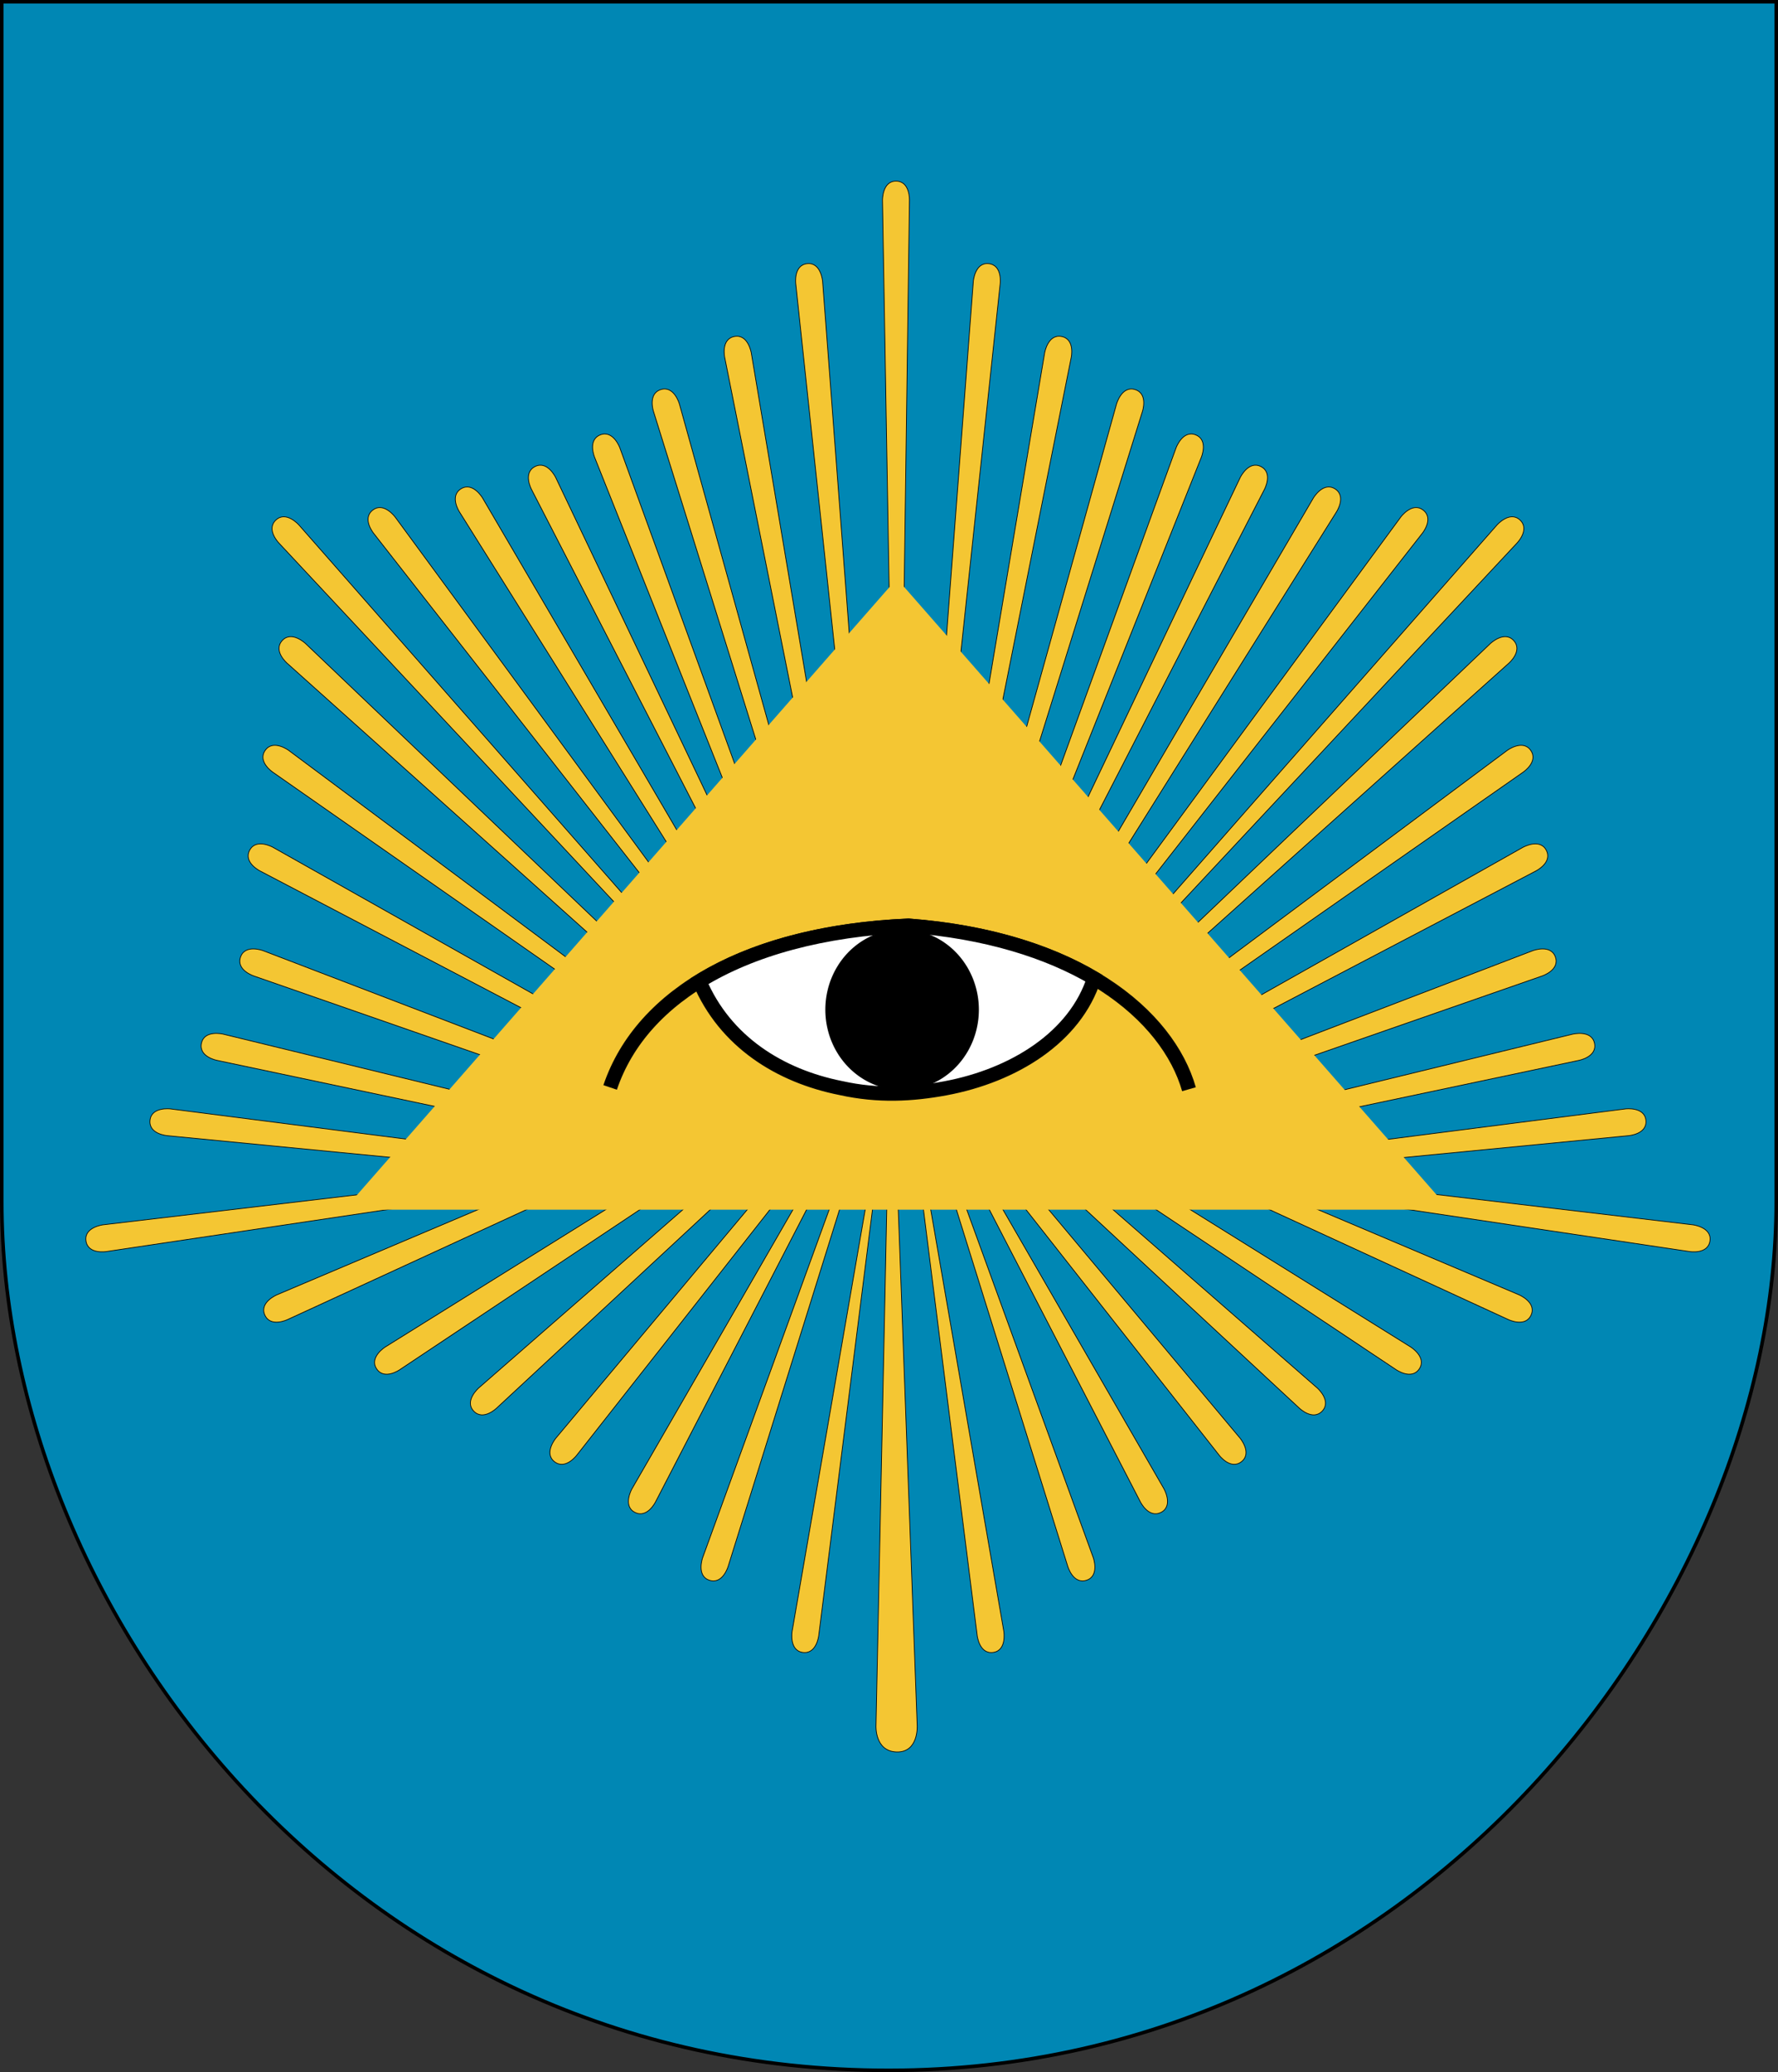 <?xml version="1.0" encoding="UTF-8" standalone="no"?>
<!-- Created with Inkscape (http://www.inkscape.org/) -->
<svg
   xmlns:svg="http://www.w3.org/2000/svg"
   xmlns="http://www.w3.org/2000/svg"
   version="1.0"
   width="499.571"
   height="582.143"
   id="svg4193">
  <rect width="100%" height="100%" fill="#333333" stroke="none"/>
  <defs
     id="defs4195" />
  <g
     transform="translate(-28.071,-43.291)"
     id="layer6">
    <path
       d="M 28.571,43.791 L 527.143,43.791 L 527.143,380.934 C 527.143,493.197 427.673,624.822 277.857,624.934 C 126.612,625.046 28.571,495.458 28.571,380.934 L 28.571,43.791 z"
       id="path4978"
       style="fill:#0087b4;fill-opacity:1;fill-rule:evenodd;stroke:#000000;stroke-width:1;stroke-linecap:butt;stroke-linejoin:miter;stroke-miterlimit:4;stroke-dasharray:none;stroke-opacity:1" />
  </g>
  <g
     transform="translate(-28.071,-43.291)"
     id="layer5"
     style="display:inline">
    <g
       id="g4914">
      <g
         id="g4820">
        <path
           d="M 290.995,261.751 L 301.546,122.35 C 301.546,122.35 301.966,116.997 305.815,117.355 C 309.789,117.724 309.09,123.051 309.09,123.051 L 294.263,262.055 L 290.995,261.751 z"
           id="path4730"
           style="fill:#f4c633;fill-opacity:1;fill-rule:evenodd;stroke:#000000;stroke-width:0.2;stroke-linecap:butt;stroke-linejoin:miter;stroke-miterlimit:4;stroke-dasharray:none;stroke-opacity:1" />
        <path
           d="M 298.411,280.261 L 321.593,142.396 C 321.593,142.396 322.498,137.103 326.299,137.81 C 330.223,138.539 329.042,143.78 329.042,143.78 L 301.639,280.861 L 298.411,280.261 z"
           id="path4732"
           style="fill:#f4c633;fill-opacity:1;fill-rule:evenodd;stroke:#000000;stroke-width:0.2;stroke-linecap:butt;stroke-linejoin:miter;stroke-miterlimit:4;stroke-dasharray:none;stroke-opacity:1" />
        <path
           d="M 304.269,291.458 L 341.784,156.785 C 341.784,156.785 343.239,151.617 346.944,152.718 C 350.77,153.855 349.046,158.943 349.046,158.943 L 307.416,292.394 L 304.269,291.458 z"
           id="path4734"
           style="fill:#f4c633;fill-opacity:1;fill-rule:evenodd;stroke:#000000;stroke-width:0.2;stroke-linecap:butt;stroke-linejoin:miter;stroke-miterlimit:4;stroke-dasharray:none;stroke-opacity:1" />
        <path
           d="M 310.752,300.489 L 358.516,169.101 C 358.516,169.101 360.365,164.06 363.974,165.443 C 367.701,166.871 365.591,171.811 365.591,171.811 L 313.818,301.663 L 310.752,300.489 z"
           id="path4736"
           style="fill:#f4c633;fill-opacity:1;fill-rule:evenodd;stroke:#000000;stroke-width:0.2;stroke-linecap:butt;stroke-linejoin:miter;stroke-miterlimit:4;stroke-dasharray:none;stroke-opacity:1" />
        <path
           d="M 316.386,303.661 L 376.53,177.46 C 376.53,177.46 378.854,172.619 382.314,174.342 C 385.887,176.12 383.313,180.836 383.313,180.836 L 319.325,305.124 L 316.386,303.661 z"
           id="path4738"
           style="fill:#f4c633;fill-opacity:1;fill-rule:evenodd;stroke:#000000;stroke-width:0.2;stroke-linecap:butt;stroke-linejoin:miter;stroke-miterlimit:4;stroke-dasharray:none;stroke-opacity:1" />
        <path
           d="M 326.483,303.873 L 397.084,183.21 C 397.084,183.21 399.809,178.583 403.111,180.592 C 406.521,182.667 403.557,187.147 403.557,187.147 L 329.287,305.579 L 326.483,303.873 z"
           id="path4740"
           style="fill:#f4c633;fill-opacity:1;fill-rule:evenodd;stroke:#000000;stroke-width:0.2;stroke-linecap:butt;stroke-linejoin:miter;stroke-miterlimit:4;stroke-dasharray:none;stroke-opacity:1" />
        <path
           d="M 338.894,301.23 L 421.648,188.553 C 421.648,188.553 424.838,184.235 427.914,186.576 C 431.09,188.994 427.676,193.142 427.676,193.142 L 341.506,303.218 L 338.894,301.23 z"
           id="path4742"
           style="fill:#f4c633;fill-opacity:1;fill-rule:evenodd;stroke:#000000;stroke-width:0.2;stroke-linecap:butt;stroke-linejoin:miter;stroke-miterlimit:4;stroke-dasharray:none;stroke-opacity:1" />
        <path
           d="M 356.455,295.82 L 448.695,190.767 C 448.695,190.767 452.249,186.742 455.109,189.342 C 458.063,192.027 454.301,195.863 454.301,195.863 L 358.885,298.028 L 356.455,295.82 z"
           id="path4744"
           style="fill:#f4c633;fill-opacity:1;fill-rule:evenodd;stroke:#000000;stroke-width:0.2;stroke-linecap:butt;stroke-linejoin:miter;stroke-miterlimit:4;stroke-dasharray:none;stroke-opacity:1" />
        <path
           d="M 345.659,320.539 L 446.843,224.071 C 446.843,224.071 450.739,220.377 453.358,223.22 C 456.062,226.156 451.976,229.643 451.976,229.643 L 347.883,322.954 L 345.659,320.539 z"
           id="path4746"
           style="fill:#f4c633;fill-opacity:1;fill-rule:evenodd;stroke:#000000;stroke-width:0.2;stroke-linecap:butt;stroke-linejoin:miter;stroke-miterlimit:4;stroke-dasharray:none;stroke-opacity:1" />
        <path
           d="M 339.472,337.655 L 451.561,254.107 C 451.561,254.107 455.875,250.911 458.131,254.049 C 460.461,257.289 455.983,260.258 455.983,260.258 L 341.388,340.32 L 339.472,337.655 z"
           id="path4748"
           style="fill:#f4c633;fill-opacity:1;fill-rule:evenodd;stroke:#000000;stroke-width:0.2;stroke-linecap:butt;stroke-linejoin:miter;stroke-miterlimit:4;stroke-dasharray:none;stroke-opacity:1" />
        <path
           d="M 334.202,349.986 L 455.982,281.329 C 455.982,281.329 460.666,278.705 462.506,282.104 C 464.407,285.614 459.589,287.991 459.589,287.991 L 335.765,352.873 L 334.202,349.986 z"
           id="path4750"
           style="fill:#f4c633;fill-opacity:1;fill-rule:evenodd;stroke:#000000;stroke-width:0.2;stroke-linecap:butt;stroke-linejoin:miter;stroke-miterlimit:4;stroke-dasharray:none;stroke-opacity:1" />
        <path
           d="M 328.186,360.384 L 458.735,310.373 C 458.735,310.373 463.754,308.466 465.075,312.098 C 466.438,315.85 461.323,317.493 461.323,317.493 L 329.307,363.469 L 328.186,360.384 z"
           id="path4752"
           style="fill:#f4c633;fill-opacity:1;fill-rule:evenodd;stroke:#000000;stroke-width:0.2;stroke-linecap:butt;stroke-linejoin:miter;stroke-miterlimit:4;stroke-dasharray:none;stroke-opacity:1" />
        <path
           d="M 334.17,366.899 L 469.998,333.81 C 469.998,333.81 475.218,332.553 476.068,336.324 C 476.946,340.218 471.664,341.2 471.664,341.2 L 334.892,370.102 L 334.17,366.899 z"
           id="path4754"
           style="fill:#f4c633;fill-opacity:1;fill-rule:evenodd;stroke:#000000;stroke-width:0.2;stroke-linecap:butt;stroke-linejoin:miter;stroke-miterlimit:4;stroke-dasharray:none;stroke-opacity:1" />
        <path
           d="M 346.11,372.595 L 484.776,354.821 C 484.776,354.821 490.103,354.154 490.529,357.995 C 490.968,361.963 485.61,362.351 485.61,362.351 L 346.471,375.858 L 346.11,372.595 z"
           id="path4756"
           style="fill:#f4c633;fill-opacity:1;fill-rule:evenodd;stroke:#000000;stroke-width:0.2;stroke-linecap:butt;stroke-linejoin:miter;stroke-miterlimit:4;stroke-dasharray:none;stroke-opacity:1" />
        <path
           d="M 364.883,370.992 L 503.719,387.384 C 503.719,387.384 509.05,388.028 508.531,391.858 C 507.995,395.814 502.702,394.891 502.702,394.891 L 364.442,374.245 L 364.883,370.992 z"
           id="path4758"
           style="fill:#f4c633;fill-opacity:1;fill-rule:evenodd;stroke:#000000;stroke-width:0.2;stroke-linecap:butt;stroke-linejoin:miter;stroke-miterlimit:4;stroke-dasharray:none;stroke-opacity:1" />
        <path
           d="M 326.181,352.545 L 454.911,407.066 C 454.911,407.066 459.849,409.174 458.281,412.707 C 456.662,416.355 451.837,413.991 451.837,413.991 L 324.849,355.546 L 326.181,352.545 z"
           id="path4760"
           style="fill:#f4c633;fill-opacity:1;fill-rule:evenodd;stroke:#000000;stroke-width:0.2;stroke-linecap:butt;stroke-linejoin:miter;stroke-miterlimit:4;stroke-dasharray:none;stroke-opacity:1" />
        <path
           d="M 305.785,347.779 L 424.437,421.711 C 424.437,421.711 428.986,424.563 426.886,427.808 C 424.717,431.159 420.321,428.071 420.321,428.071 L 304.001,350.535 L 305.785,347.779 z"
           id="path4762"
           style="fill:#f4c633;fill-opacity:1;fill-rule:evenodd;stroke:#000000;stroke-width:0.2;stroke-linecap:butt;stroke-linejoin:miter;stroke-miterlimit:4;stroke-dasharray:none;stroke-opacity:1" />
        <path
           d="M 292.892,341.291 L 398.198,433.242 C 398.198,433.242 402.232,436.785 399.64,439.652 C 396.964,442.613 393.117,438.863 393.117,438.863 L 290.691,343.727 L 292.892,341.291 z"
           id="path4764"
           style="fill:#f4c633;fill-opacity:1;fill-rule:evenodd;stroke:#000000;stroke-width:0.2;stroke-linecap:butt;stroke-linejoin:miter;stroke-miterlimit:4;stroke-dasharray:none;stroke-opacity:1" />
        <path
           d="M 286.735,340.169 L 376.508,447.338 C 376.508,447.338 379.944,451.463 376.939,453.894 C 373.836,456.404 370.617,452.102 370.617,452.102 L 284.182,342.234 L 286.735,340.169 z"
           id="path4766"
           style="fill:#f4c633;fill-opacity:1;fill-rule:evenodd;stroke:#000000;stroke-width:0.2;stroke-linecap:butt;stroke-linejoin:miter;stroke-miterlimit:4;stroke-dasharray:none;stroke-opacity:1" />
        <path
           d="M 285.258,340.448 L 355.142,461.604 C 355.142,461.604 357.772,466.285 354.375,468.13 C 350.867,470.034 348.484,465.22 348.484,465.22 L 284.337,341.121 L 285.258,340.448 z"
           id="path4768"
           style="fill:#f4c633;fill-opacity:1;fill-rule:evenodd;stroke:#000000;stroke-width:0.2;stroke-linecap:butt;stroke-linejoin:miter;stroke-miterlimit:4;stroke-dasharray:none;stroke-opacity:1" />
        <path
           d="M 287.475,349.496 L 335.269,480.943 C 335.269,480.943 337.047,486.01 333.381,487.237 C 329.596,488.504 328.085,483.348 328.085,483.348 L 286.452,350 L 287.475,349.496 z"
           id="path4770"
           style="fill:#f4c633;fill-opacity:1;fill-rule:evenodd;stroke:#000000;stroke-width:0.2;stroke-linecap:butt;stroke-linejoin:miter;stroke-miterlimit:4;stroke-dasharray:none;stroke-opacity:1" />
        <path
           d="M 286.242,363.841 L 310.127,501.653 C 310.127,501.653 310.983,506.953 307.159,507.515 C 303.21,508.095 302.631,502.754 302.631,502.754 L 285.146,364.156 L 286.242,363.841 z"
           id="path4772"
           style="fill:#f4c633;fill-opacity:1;fill-rule:evenodd;stroke:#000000;stroke-width:0.2;stroke-linecap:butt;stroke-linejoin:miter;stroke-miterlimit:4;stroke-dasharray:none;stroke-opacity:1" />
        <path
           d="M 279.114,346.295 L 285.777,528.084 C 285.777,528.084 286.216,535.63 280.03,535.481 C 273.836,535.332 274.201,528.141 274.201,528.141 L 277.985,346.456 L 279.114,346.295 z"
           id="path4774"
           style="fill:#f4c633;fill-opacity:1;fill-rule:evenodd;stroke:#000000;stroke-width:0.2;stroke-linecap:butt;stroke-linejoin:miter;stroke-miterlimit:4;stroke-dasharray:none;stroke-opacity:1" />
        <path
           d="M 269.754,261.751 L 259.203,122.35 C 259.203,122.35 258.782,116.997 254.934,117.355 C 250.959,117.724 251.659,123.051 251.659,123.051 L 266.485,262.055 L 269.754,261.751 z"
           id="path4776"
           style="fill:#f4c633;fill-opacity:1;fill-rule:evenodd;stroke:#000000;stroke-width:0.2;stroke-linecap:butt;stroke-linejoin:miter;stroke-miterlimit:4;stroke-dasharray:none;stroke-opacity:1" />
        <path
           d="M 262.338,280.261 L 239.155,142.396 C 239.155,142.396 238.25,137.103 234.45,137.81 C 230.526,138.539 231.707,143.78 231.707,143.78 L 259.11,280.861 L 262.338,280.261 z"
           id="path4778"
           style="fill:#f4c633;fill-opacity:1;fill-rule:evenodd;stroke:#000000;stroke-width:0.2;stroke-linecap:butt;stroke-linejoin:miter;stroke-miterlimit:4;stroke-dasharray:none;stroke-opacity:1" />
        <path
           d="M 256.479,291.458 L 218.965,156.785 C 218.965,156.785 217.51,151.617 213.804,152.718 C 209.978,153.855 211.702,158.943 211.702,158.943 L 253.332,292.394 L 256.479,291.458 z"
           id="path4780"
           style="fill:#f4c633;fill-opacity:1;fill-rule:evenodd;stroke:#000000;stroke-width:0.2;stroke-linecap:butt;stroke-linejoin:miter;stroke-miterlimit:4;stroke-dasharray:none;stroke-opacity:1" />
        <path
           d="M 249.997,300.489 L 202.232,169.101 C 202.232,169.101 200.384,164.06 196.775,165.443 C 193.047,166.871 195.158,171.811 195.158,171.811 L 246.931,301.663 L 249.997,300.489 z"
           id="path4782"
           style="fill:#f4c633;fill-opacity:1;fill-rule:evenodd;stroke:#000000;stroke-width:0.2;stroke-linecap:butt;stroke-linejoin:miter;stroke-miterlimit:4;stroke-dasharray:none;stroke-opacity:1" />
        <path
           d="M 244.362,303.661 L 184.218,177.46 C 184.218,177.46 181.895,172.619 178.435,174.342 C 174.861,176.12 177.436,180.836 177.436,180.836 L 241.423,305.124 L 244.362,303.661 z"
           id="path4784"
           style="fill:#f4c633;fill-opacity:1;fill-rule:evenodd;stroke:#000000;stroke-width:0.2;stroke-linecap:butt;stroke-linejoin:miter;stroke-miterlimit:4;stroke-dasharray:none;stroke-opacity:1" />
        <path
           d="M 234.266,303.873 L 163.664,183.21 C 163.664,183.21 160.94,178.583 157.638,180.592 C 154.228,182.667 157.192,187.147 157.192,187.147 L 231.461,305.579 L 234.266,303.873 z"
           id="path4786"
           style="fill:#f4c633;fill-opacity:1;fill-rule:evenodd;stroke:#000000;stroke-width:0.2;stroke-linecap:butt;stroke-linejoin:miter;stroke-miterlimit:4;stroke-dasharray:none;stroke-opacity:1" />
        <path
           d="M 221.855,301.23 L 139.101,188.553 C 139.101,188.553 135.91,184.235 132.835,186.576 C 129.659,188.994 133.072,193.142 133.072,193.142 L 219.242,303.218 L 221.855,301.23 z"
           id="path4788"
           style="fill:#f4c633;fill-opacity:1;fill-rule:evenodd;stroke:#000000;stroke-width:0.2;stroke-linecap:butt;stroke-linejoin:miter;stroke-miterlimit:4;stroke-dasharray:none;stroke-opacity:1" />
        <path
           d="M 204.293,295.82 L 112.054,190.767 C 112.054,190.767 108.5,186.742 105.64,189.342 C 102.686,192.027 106.447,195.863 106.447,195.863 L 201.864,298.028 L 204.293,295.82 z"
           id="path4790"
           style="fill:#f4c633;fill-opacity:1;fill-rule:evenodd;stroke:#000000;stroke-width:0.2;stroke-linecap:butt;stroke-linejoin:miter;stroke-miterlimit:4;stroke-dasharray:none;stroke-opacity:1" />
        <path
           d="M 215.09,320.539 L 113.906,224.071 C 113.906,224.071 110.01,220.377 107.391,223.22 C 104.687,226.156 108.773,229.643 108.773,229.643 L 212.865,322.954 L 215.09,320.539 z"
           id="path4792"
           style="fill:#f4c633;fill-opacity:1;fill-rule:evenodd;stroke:#000000;stroke-width:0.2;stroke-linecap:butt;stroke-linejoin:miter;stroke-miterlimit:4;stroke-dasharray:none;stroke-opacity:1" />
        <path
           d="M 221.277,337.655 L 109.188,254.107 C 109.188,254.107 104.874,250.911 102.618,254.049 C 100.288,257.289 104.765,260.258 104.765,260.258 L 219.36,340.32 L 221.277,337.655 z"
           id="path4794"
           style="fill:#f4c633;fill-opacity:1;fill-rule:evenodd;stroke:#000000;stroke-width:0.2;stroke-linecap:butt;stroke-linejoin:miter;stroke-miterlimit:4;stroke-dasharray:none;stroke-opacity:1" />
        <path
           d="M 226.547,349.986 L 104.767,281.329 C 104.767,281.329 100.082,278.705 98.242,282.104 C 96.342,285.614 101.16,287.991 101.16,287.991 L 224.984,352.873 L 226.547,349.986 z"
           id="path4796"
           style="fill:#f4c633;fill-opacity:1;fill-rule:evenodd;stroke:#000000;stroke-width:0.2;stroke-linecap:butt;stroke-linejoin:miter;stroke-miterlimit:4;stroke-dasharray:none;stroke-opacity:1" />
        <path
           d="M 232.563,360.384 L 102.014,310.373 C 102.014,310.373 96.995,308.466 95.674,312.098 C 94.31,315.85 99.425,317.493 99.425,317.493 L 231.441,363.469 L 232.563,360.384 z"
           id="path4798"
           style="fill:#f4c633;fill-opacity:1;fill-rule:evenodd;stroke:#000000;stroke-width:0.2;stroke-linecap:butt;stroke-linejoin:miter;stroke-miterlimit:4;stroke-dasharray:none;stroke-opacity:1" />
        <path
           d="M 226.579,366.899 L 90.751,333.81 C 90.751,333.81 85.531,332.553 84.681,336.324 C 83.803,340.218 89.084,341.2 89.084,341.2 L 225.857,370.102 L 226.579,366.899 z"
           id="path4800"
           style="fill:#f4c633;fill-opacity:1;fill-rule:evenodd;stroke:#000000;stroke-width:0.2;stroke-linecap:butt;stroke-linejoin:miter;stroke-miterlimit:4;stroke-dasharray:none;stroke-opacity:1" />
        <path
           d="M 214.639,372.595 L 75.973,354.821 C 75.973,354.821 70.645,354.154 70.22,357.995 C 69.78,361.963 75.139,362.351 75.139,362.351 L 214.277,375.858 L 214.639,372.595 z"
           id="path4802"
           style="fill:#f4c633;fill-opacity:1;fill-rule:evenodd;stroke:#000000;stroke-width:0.2;stroke-linecap:butt;stroke-linejoin:miter;stroke-miterlimit:4;stroke-dasharray:none;stroke-opacity:1" />
        <path
           d="M 195.866,370.992 L 57.029,387.384 C 57.029,387.384 51.699,388.028 52.218,391.858 C 52.754,395.814 58.047,394.891 58.047,394.891 L 196.306,374.245 L 195.866,370.992 z"
           id="path4804"
           style="fill:#f4c633;fill-opacity:1;fill-rule:evenodd;stroke:#000000;stroke-width:0.2;stroke-linecap:butt;stroke-linejoin:miter;stroke-miterlimit:4;stroke-dasharray:none;stroke-opacity:1" />
        <path
           d="M 234.568,352.545 L 105.837,407.066 C 105.837,407.066 100.899,409.174 102.467,412.707 C 104.087,416.355 108.911,413.991 108.911,413.991 L 235.9,355.546 L 234.568,352.545 z"
           id="path4806"
           style="fill:#f4c633;fill-opacity:1;fill-rule:evenodd;stroke:#000000;stroke-width:0.2;stroke-linecap:butt;stroke-linejoin:miter;stroke-miterlimit:4;stroke-dasharray:none;stroke-opacity:1" />
        <path
           d="M 254.964,347.779 L 136.312,421.711 C 136.312,421.711 131.763,424.563 133.863,427.808 C 136.031,431.159 140.428,428.071 140.428,428.071 L 256.747,350.535 L 254.964,347.779 z"
           id="path4808"
           style="fill:#f4c633;fill-opacity:1;fill-rule:evenodd;stroke:#000000;stroke-width:0.2;stroke-linecap:butt;stroke-linejoin:miter;stroke-miterlimit:4;stroke-dasharray:none;stroke-opacity:1" />
        <path
           d="M 267.856,341.291 L 162.551,433.242 C 162.551,433.242 158.517,436.785 161.108,439.652 C 163.785,442.613 167.631,438.863 167.631,438.863 L 270.058,343.727 L 267.856,341.291 z"
           id="path4810"
           style="fill:#f4c633;fill-opacity:1;fill-rule:evenodd;stroke:#000000;stroke-width:0.2;stroke-linecap:butt;stroke-linejoin:miter;stroke-miterlimit:4;stroke-dasharray:none;stroke-opacity:1" />
        <path
           d="M 274.014,340.169 L 184.241,447.338 C 184.241,447.338 180.805,451.463 183.81,453.894 C 186.913,456.404 190.131,452.102 190.131,452.102 L 276.566,342.234 L 274.014,340.169 z"
           id="path4812"
           style="fill:#f4c633;fill-opacity:1;fill-rule:evenodd;stroke:#000000;stroke-width:0.2;stroke-linecap:butt;stroke-linejoin:miter;stroke-miterlimit:4;stroke-dasharray:none;stroke-opacity:1" />
        <path
           d="M 275.491,340.448 L 205.607,461.604 C 205.607,461.604 202.977,466.285 206.373,468.13 C 209.881,470.034 212.264,465.22 212.264,465.22 L 276.411,341.121 L 275.491,340.448 z"
           id="path4814"
           style="fill:#f4c633;fill-opacity:1;fill-rule:evenodd;stroke:#000000;stroke-width:0.2;stroke-linecap:butt;stroke-linejoin:miter;stroke-miterlimit:4;stroke-dasharray:none;stroke-opacity:1" />
        <path
           d="M 273.273,349.496 L 225.479,480.943 C 225.479,480.943 223.702,486.01 227.367,487.237 C 231.152,488.504 232.664,483.348 232.664,483.348 L 274.297,350 L 273.273,349.496 z"
           id="path4816"
           style="fill:#f4c633;fill-opacity:1;fill-rule:evenodd;stroke:#000000;stroke-width:0.2;stroke-linecap:butt;stroke-linejoin:miter;stroke-miterlimit:4;stroke-dasharray:none;stroke-opacity:1" />
        <path
           d="M 274.507,363.841 L 250.622,501.653 C 250.622,501.653 249.765,506.953 253.589,507.515 C 257.538,508.095 258.118,502.754 258.118,502.754 L 275.603,364.156 L 274.507,363.841 z"
           id="path4818"
           style="fill:#f4c633;fill-opacity:1;fill-rule:evenodd;stroke:#000000;stroke-width:0.2;stroke-linecap:butt;stroke-linejoin:miter;stroke-miterlimit:4;stroke-dasharray:none;stroke-opacity:1" />
      </g>
      <path
         d="M 278.423,239.316 L 276.024,99.536 C 276.024,99.536 275.947,94.167 279.812,94.167 C 283.804,94.167 283.6,99.536 283.6,99.536 L 281.706,239.316 L 278.423,239.316 z"
         id="path4219"
         style="fill:#f4c633;fill-opacity:1;fill-rule:evenodd;stroke:#000000;stroke-width:0.2;stroke-linecap:butt;stroke-linejoin:miter;stroke-miterlimit:4;stroke-dasharray:none;stroke-opacity:1" />
    </g>
    <path
       d="M 435.376,383.136 L 124.754,383.136 L 280.065,205.854 L 435.376,383.136 z"
       id="path4963"
       style="fill:#f4c633;fill-opacity:1;fill-rule:evenodd;stroke:none;stroke-width:1px;stroke-linecap:butt;stroke-linejoin:miter;stroke-opacity:1;display:inline" />
    <path
       d="M 199.505,348.791 C 208.406,322.442 238.848,305.245 283.348,303.334 C 330.726,306.962 356.188,328.463 362.14,349.296"
       id="path4966"
       style="fill:none;fill-rule:evenodd;stroke:#000000;stroke-width:4;stroke-linecap:butt;stroke-linejoin:miter;stroke-miterlimit:4;stroke-dasharray:none;stroke-opacity:1;display:inline" />
    <path
       d="M 283.344,303.344 C 259.233,304.379 239.26,309.903 224.594,318.938 C 231.783,335.948 247.179,345.563 264.344,348.969 C 274.851,351.302 284.397,350.752 293.562,349.062 C 313.078,345.437 330.228,334.582 335.469,318.125 C 322.674,310.573 305.374,305.031 283.344,303.344 z"
       id="path4968"
       style="fill:#ffffff;fill-opacity:1;fill-rule:evenodd;stroke:#000000;stroke-width:4;stroke-linecap:butt;stroke-linejoin:miter;stroke-miterlimit:4;stroke-dasharray:none;stroke-opacity:1;display:inline" />
    <path
       d="M 292.944,329.093 A 16.92,20.203 0 1 1 259.104,329.093 A 16.92,20.203 0 1 1 292.944,329.093 z"
       transform="matrix(1.14,0,0,1.017,-33.129,-7.739)"
       id="path4973"
       style="opacity:1;fill:#000000;fill-opacity:1;fill-rule:evenodd;stroke:#000000;stroke-width:4;stroke-miterlimit:4;stroke-dasharray:none;stroke-opacity:1;display:inline" />
  </g>
  <g
     transform="translate(-28.071,-43.291)"
     id="layer7"
     style="display:inline" />
</svg>
